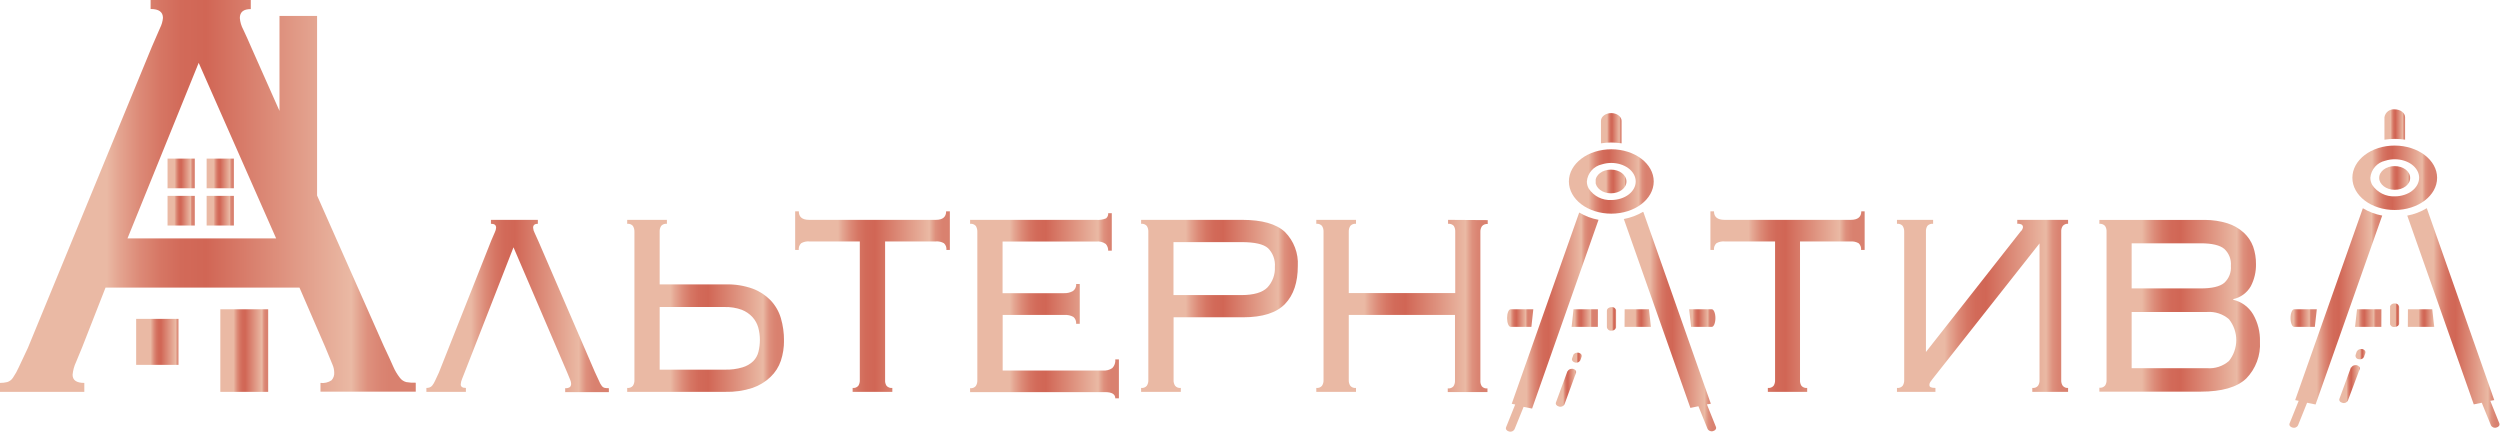 <?xml version="1.0" encoding="UTF-8"?> <svg xmlns="http://www.w3.org/2000/svg" xmlns:xlink="http://www.w3.org/1999/xlink" viewBox="0 0 484.18 83.66"> <defs> <style>.cls-1{fill:none;}.cls-2{clip-path:url(#clip-path);}.cls-3{fill:url(#Безымянный_градиент_39);}.cls-4{clip-path:url(#clip-path-2);}.cls-5{fill:url(#Безымянный_градиент_39-2);}.cls-6{clip-path:url(#clip-path-3);}.cls-7{fill:url(#Безымянный_градиент_39-3);}.cls-8{clip-path:url(#clip-path-4);}.cls-9{fill:url(#Безымянный_градиент_39-4);}.cls-10{clip-path:url(#clip-path-5);}.cls-11{fill:url(#Безымянный_градиент_39-5);}.cls-12{clip-path:url(#clip-path-6);}.cls-13{fill:url(#Безымянный_градиент_39-6);}.cls-14{clip-path:url(#clip-path-7);}.cls-15{fill:url(#Безымянный_градиент_39-7);}.cls-16{clip-path:url(#clip-path-8);}.cls-17{fill:url(#Безымянный_градиент_39-8);}.cls-18{clip-path:url(#clip-path-9);}.cls-19{fill:url(#Безымянный_градиент_39-9);}.cls-20{clip-path:url(#clip-path-10);}.cls-21{fill:url(#Безымянный_градиент_39-10);}.cls-22{clip-path:url(#clip-path-11);}.cls-23{fill:url(#Безымянный_градиент_39-11);}.cls-24{clip-path:url(#clip-path-12);}.cls-25{fill:url(#Безымянный_градиент_39-12);}.cls-26{clip-path:url(#clip-path-13);}.cls-27{fill:url(#Безымянный_градиент_39-13);}.cls-28{clip-path:url(#clip-path-14);}.cls-29{fill:url(#Безымянный_градиент_39-14);}.cls-30{clip-path:url(#clip-path-15);}.cls-31{fill:url(#Безымянный_градиент_39-15);}.cls-32{clip-path:url(#clip-path-16);}.cls-33{fill:url(#Безымянный_градиент_39-16);}.cls-34{clip-path:url(#clip-path-17);}.cls-35{fill:url(#Безымянный_градиент_39-17);}.cls-36{clip-path:url(#clip-path-18);}.cls-37{fill:url(#Безымянный_градиент_39-18);}.cls-38{clip-path:url(#clip-path-19);}.cls-39{fill:url(#Безымянный_градиент_39-19);}.cls-40{clip-path:url(#clip-path-20);}.cls-41{fill:url(#Безымянный_градиент_39-20);}.cls-42{clip-path:url(#clip-path-21);}.cls-43{fill:url(#Безымянный_градиент_39-21);}.cls-44{clip-path:url(#clip-path-22);}.cls-45{fill:url(#Безымянный_градиент_39-22);}.cls-46{clip-path:url(#clip-path-23);}.cls-47{fill:url(#Безымянный_градиент_39-23);}.cls-48{clip-path:url(#clip-path-24);}.cls-49{fill:url(#Безымянный_градиент_39-24);}.cls-50{clip-path:url(#clip-path-25);}.cls-51{fill:url(#Безымянный_градиент_39-25);}.cls-52{clip-path:url(#clip-path-26);}.cls-53{fill:url(#Безымянный_градиент_39-26);}.cls-54{clip-path:url(#clip-path-27);}.cls-55{fill:url(#Безымянный_градиент_39-27);}.cls-56{clip-path:url(#clip-path-28);}.cls-57{fill:url(#Безымянный_градиент_39-28);}.cls-58{clip-path:url(#clip-path-29);}.cls-59{fill:url(#Безымянный_градиент_39-29);}.cls-60{clip-path:url(#clip-path-30);}.cls-61{fill:url(#Безымянный_градиент_39-30);}.cls-62{clip-path:url(#clip-path-31);}.cls-63{fill:url(#Безымянный_градиент_39-31);}.cls-64{clip-path:url(#clip-path-32);}.cls-65{fill:url(#Безымянный_градиент_39-32);}.cls-66{clip-path:url(#clip-path-33);}.cls-67{fill:url(#Безымянный_градиент_39-33);}.cls-68{clip-path:url(#clip-path-34);}.cls-69{fill:url(#Безымянный_градиент_39-34);}.cls-70{clip-path:url(#clip-path-35);}.cls-71{fill:url(#Безымянный_градиент_39-35);}.cls-72{clip-path:url(#clip-path-36);}.cls-73{fill:url(#Безымянный_градиент_39-36);}.cls-74{clip-path:url(#clip-path-37);}.cls-75{fill:url(#Безымянный_градиент_39-37);}.cls-76{clip-path:url(#clip-path-38);}.cls-77{fill:url(#Безымянный_градиент_39-38);}.cls-78{clip-path:url(#clip-path-39);}.cls-79{fill:url(#Безымянный_градиент_39-39);}</style> <clipPath id="clip-path"> <path class="cls-1" d="M314.5,42.45,327.38,79l1.56-.32,1.76,4.37a.89.89,0,0,0,1.07.44c.45-.11.7-.47.56-.81l-1.75-4.36.76-.13L318.25,41a11.16,11.16,0,0,1-3.75,1.41"></path> </clipPath> <linearGradient id="Безымянный_градиент_39" x1="-152.22" y1="511.82" x2="-151.22" y2="511.82" gradientTransform="matrix(17.86, 0, 0, -17.86, 3033.6, 9205.14)" gradientUnits="userSpaceOnUse"> <stop offset="0" stop-color="#eab9a4"></stop> <stop offset="0.26" stop-color="#eab9a4"></stop> <stop offset="0.29" stop-color="#e4a591"></stop> <stop offset="0.34" stop-color="#dc8a77"></stop> <stop offset="0.39" stop-color="#d67664"></stop> <stop offset="0.44" stop-color="#d26a59"></stop> <stop offset="0.5" stop-color="#d16655"></stop> <stop offset="0.85" stop-color="#eab9a4"></stop> <stop offset="0.87" stop-color="#e3a38f"></stop> <stop offset="0.89" stop-color="#de907d"></stop> <stop offset="0.92" stop-color="#da8573"></stop> <stop offset="0.94" stop-color="#d9816f"></stop> <stop offset="1" stop-color="#d9816f"></stop> </linearGradient> <clipPath id="clip-path-2"> <polygon class="cls-1" points="304.75 59.89 304.38 63.31 309.46 63.31 309.47 59.89 304.75 59.89"></polygon> </clipPath> <linearGradient id="Безымянный_градиент_39-2" x1="-153.76" y1="494.01" x2="-152.76" y2="494.01" gradientTransform="matrix(5.1, 0, 0, -5.1, 1087.87, 2578.85)" xlink:href="#Безымянный_градиент_39"></linearGradient> <clipPath id="clip-path-3"> <path class="cls-1" d="M309,35.14c0,1.27,1.35,2.3,3,2.3s3-1,3-2.29-1.35-2.3-3-2.3-3,1-3,2.29"></path> </clipPath> <linearGradient id="Безымянный_градиент_39-3" x1="-153.42" y1="497.91" x2="-152.42" y2="497.91" gradientTransform="matrix(6.04, 0, 0, -6.04, 1236.16, 3044.04)" xlink:href="#Безымянный_градиент_39"></linearGradient> <clipPath id="clip-path-4"> <path class="cls-1" d="M292.78,78.2l.67.14-1.77,4.42c-.13.34.12.7.58.81v0a.91.91,0,0,0,1.06-.43l1.76-4.34,1.64.33,12.87-36.56a11.11,11.11,0,0,1-3.74-1.41Z"></path> </clipPath> <linearGradient id="Безымянный_градиент_39-4" x1="-152.21" y1="511.85" x2="-151.21" y2="511.85" gradientTransform="matrix(17.95, 0, 0, -17.95, 3023.16, 9247.71)" xlink:href="#Безымянный_градиент_39"></linearGradient> <clipPath id="clip-path-5"> <path class="cls-1" d="M307.71,36.55a2.72,2.72,0,0,1-.38-1.4,3.7,3.7,0,0,1,2.89-3.31c2.4-.77,5.18.08,6.2,1.91s-.11,3.93-2.51,4.7a6.15,6.15,0,0,1-1.84.29,4.94,4.94,0,0,1-4.36-2.19m-3.86-1.41c0,3.45,3.67,6.24,8.21,6.24s8.21-2.79,8.22-6.23-3.68-6.24-8.21-6.24-8.22,2.79-8.22,6.23"></path> </clipPath> <linearGradient id="Безымянный_градиент_39-5" x1="-152.27" y1="511.2" x2="-151.27" y2="511.2" gradientTransform="matrix(16.43, 0, 0, -16.43, 2805.23, 8432.73)" xlink:href="#Безымянный_градиент_39"></linearGradient> <clipPath id="clip-path-6"> <path class="cls-1" d="M292.59,59.89c-.4,0-.71.76-.71,1.71s.31,1.71.71,1.71h4l.37-3.42Z"></path> </clipPath> <linearGradient id="Безымянный_градиент_39-6" x1="-153.76" y1="494.01" x2="-152.76" y2="494.01" gradientTransform="matrix(5.1, 0, 0, -5.1, 1075.36, 2578.83)" xlink:href="#Безымянный_градиент_39"></linearGradient> <clipPath id="clip-path-7"> <polygon class="cls-1" points="314.65 59.89 314.63 63.31 319.74 63.31 319.36 59.89 314.65 59.89"></polygon> </clipPath> <linearGradient id="Безымянный_градиент_39-7" x1="-153.75" y1="494.05" x2="-152.75" y2="494.05" gradientTransform="matrix(5.1, 0, 0, -5.1, 1099.52, 2583.61)" xlink:href="#Безымянный_градиент_39"></linearGradient> <clipPath id="clip-path-8"> <path class="cls-1" d="M327.14,59.89l.38,3.42h4c.39,0,.71-.77.71-1.71s-.32-1.71-.71-1.71Z"></path> </clipPath> <linearGradient id="Безымянный_градиент_39-8" x1="-153.76" y1="494.01" x2="-152.76" y2="494.01" gradientTransform="matrix(5.1, 0, 0, -5.1, 1110.63, 2578.83)" xlink:href="#Безымянный_градиент_39"></linearGradient> <clipPath id="clip-path-9"> <path class="cls-1" d="M310.06,23.41v4.35a12.78,12.78,0,0,1,4,0V23.41c0-.83-.92-1.51-2-1.51s-2,.67-2,1.51"></path> </clipPath> <linearGradient id="Безымянный_градиент_39-9" x1="-154.35" y1="487.19" x2="-153.35" y2="487.19" gradientTransform="matrix(4, 0, 0, -4, 927.62, 1974.09)" xlink:href="#Безымянный_градиент_39"></linearGradient> <clipPath id="clip-path-10"> <path class="cls-1" d="M311.21,60.14h0v3.23a.79.79,0,0,0,.88.67.88.88,0,0,0,.92-.65V60.15a.79.79,0,0,0-.87-.67c-.49,0-.92.29-.92.66"></path> </clipPath> <linearGradient id="Безымянный_градиент_39-10" x1="-157.73" y1="448.12" x2="-156.73" y2="448.12" gradientTransform="matrix(1.79, 0, 0, -1.79, 594.11, 865.5)" xlink:href="#Безымянный_градиент_39"></linearGradient> <clipPath id="clip-path-11"> <path class="cls-1" d="M304.71,68.75l-.24.67c-.12.34.14.7.6.8a.88.88,0,0,0,1-.45h0l.24-.67c.12-.35-.14-.7-.6-.8a1.18,1.18,0,0,0-.25,0,.92.92,0,0,0-.8.5"></path> </clipPath> <linearGradient id="Безымянный_градиент_39-11" x1="-157.23" y1="453.86" x2="-156.23" y2="453.86" gradientTransform="matrix(1.95, 0, 0, -1.95, 611.43, 955.45)" xlink:href="#Безымянный_градиент_39"></linearGradient> <clipPath id="clip-path-12"> <path class="cls-1" d="M303.58,71.86l-2.23,6.07c-.14.34.12.7.57.8A.88.88,0,0,0,303,78.3l2.22-6.07c.13-.35-.13-.71-.58-.8v0a.75.75,0,0,0-.26,0,.9.9,0,0,0-.79.49"></path> </clipPath> <linearGradient id="Безымянный_градиент_39-12" x1="-154.4" y1="486.62" x2="-153.4" y2="486.62" gradientTransform="matrix(3.93, 0, 0, -3.93, 908.52, 1988.9)" xlink:href="#Безымянный_градиент_39"></linearGradient> <clipPath id="clip-path-13"> <path class="cls-1" d="M95.08,42.58v.76c.7,0,1,.25,1,.76a2.24,2.24,0,0,1-.23.85l-.7,1.62L85,72.16l-.75,1.61a4.19,4.19,0,0,1-.53.89,1.11,1.11,0,0,1-.53.38,1.59,1.59,0,0,1-.61.09v.76h7.65v-.76c-.67,0-1-.23-1-.69a3.12,3.12,0,0,1,.27-1.08L90,72.09,99.45,47.9l10.4,24.24.61,1.49a1.92,1.92,0,0,1,.15.67.87.87,0,0,1-.23.66,1.38,1.38,0,0,1-.92.22v.76h8.46v-.76a3.69,3.69,0,0,1-.81-.06,1,1,0,0,1-.56-.38,4,4,0,0,1-.55-1L115.19,72,104.3,46.78c-.32-.68-.56-1.28-.76-1.68a2.42,2.42,0,0,1-.29-1c0-.51.3-.76.92-.76v-.76Z"></path> </clipPath> <linearGradient id="Безымянный_градиент_39-13" x1="-151.91" y1="515.34" x2="-150.91" y2="515.34" gradientTransform="matrix(35.36, 0, 0, -35.36, 5453.58, 18279.68)" xlink:href="#Безымянный_градиент_39"></linearGradient> <clipPath id="clip-path-14"> <path class="cls-1" d="M127.76,59.46h12.59a9.1,9.1,0,0,1,3.3.53,5.58,5.58,0,0,1,2.09,1.43,5.11,5.11,0,0,1,1.11,2,9.25,9.25,0,0,1,.32,2.4,9.51,9.51,0,0,1-.28,2.32,3.88,3.88,0,0,1-1,1.8,5.05,5.05,0,0,1-2.07,1.2,10.76,10.76,0,0,1-3.47.45H127.76Zm-6.29-16.88v.76a1.28,1.28,0,0,1,1.1.41,2,2,0,0,1,.3,1.11V73.61a1.86,1.86,0,0,1-.3,1.11,1.22,1.22,0,0,1-1.1.41v.76h19a15.71,15.71,0,0,0,5.26-.76A9.47,9.47,0,0,0,149.23,73a7.76,7.76,0,0,0,2-3.13,12.24,12.24,0,0,0,.61-3.9,15.33,15.33,0,0,0-.61-4.37,8.56,8.56,0,0,0-2-3.45,9.45,9.45,0,0,0-3.47-2.25,14.37,14.37,0,0,0-5.15-.82H127.76V44.86a1.89,1.89,0,0,1,.29-1.11,1.3,1.3,0,0,1,1.11-.41v-.76Z"></path> </clipPath> <linearGradient id="Безымянный_градиент_39-14" x1="-151.96" y1="514.74" x2="-150.96" y2="514.74" gradientTransform="matrix(30.35, 0, 0, -30.35, 4733.98, 15683.27)" xlink:href="#Безымянный_градиент_39"></linearGradient> <clipPath id="clip-path-15"> <path class="cls-1" d="M183.24,40.93q0,1.65-2,1.65H156.71q-2,0-2-1.65H154v7.48h.7a1.54,1.54,0,0,1,.46-1.3,2.67,2.67,0,0,1,1.58-.35h9.78V73.61a1.85,1.85,0,0,1-.29,1.11,1.24,1.24,0,0,1-1.1.41v.76h7.69v-.76a1.27,1.27,0,0,1-1.12-.41,1.78,1.78,0,0,1-.28-1.11V46.76h9.81a2.7,2.7,0,0,1,1.59.35,1.52,1.52,0,0,1,.47,1.3h.7V40.93Z"></path> </clipPath> <linearGradient id="Безымянный_градиент_39-15" x1="-151.97" y1="514.69" x2="-150.97" y2="514.69" gradientTransform="matrix(29.99, 0, 0, -29.99, 4712.06, 15496.18)" xlink:href="#Безымянный_градиент_39"></linearGradient> <clipPath id="clip-path-16"> <path class="cls-1" d="M214.62,41.29a1.13,1.13,0,0,1-.41,1,4,4,0,0,1-1.92.29H187.88v.76a1.28,1.28,0,0,1,1.1.41,2,2,0,0,1,.3,1.11v28.8a1.86,1.86,0,0,1-.3,1.11,1.23,1.23,0,0,1-1.1.41v.76H214c1.36,0,2,.41,2,1.21h.7V69.61h-.7a2.09,2.09,0,0,1-.58,1.68,2.81,2.81,0,0,1-1.84.47H194.19V61h11.95a3.06,3.06,0,0,1,1.75.38,1.53,1.53,0,0,1,.53,1.33h.7V55h-.7a1.47,1.47,0,0,1-.68,1.4,3.29,3.29,0,0,1-1.7.38H194.17v-10h18.14a2.61,2.61,0,0,1,1.84.47,1.8,1.8,0,0,1,.47,1.3h.7V41.29Z"></path> </clipPath> <linearGradient id="Безымянный_градиент_39-16" x1="-151.98" y1="514.53" x2="-150.98" y2="514.53" gradientTransform="matrix(28.88, 0, 0, -28.88, 4577.25, 14919.45)" xlink:href="#Безымянный_градиент_39"></linearGradient> <clipPath id="clip-path-17"> <path class="cls-1" d="M227.27,46.89h13.16c2.57,0,4.28.39,5.15,1.17a4.62,4.62,0,0,1,1.33,3.63,5.41,5.41,0,0,1-1.46,4q-1.45,1.45-5,1.46H227.27ZM221,42.58v.76a1.28,1.28,0,0,1,1.1.41,1.9,1.9,0,0,1,.3,1.11V73.61a1.86,1.86,0,0,1-.3,1.11,1.22,1.22,0,0,1-1.1.41v.76h7.69v-.76a1.22,1.22,0,0,1-1.1-.41,1.86,1.86,0,0,1-.3-1.11V61.45h13.46c3.77,0,6.47-.86,8.13-2.59s2.47-4.18,2.47-7.35a8.61,8.61,0,0,0-2.5-6.59q-2.51-2.34-8.28-2.34Z"></path> </clipPath> <linearGradient id="Безымянный_градиент_39-17" x1="-151.96" y1="514.75" x2="-150.96" y2="514.75" gradientTransform="matrix(30.36, 0, 0, -30.36, 4835.25, 15689.31)" xlink:href="#Безымянный_градиент_39"></linearGradient> <clipPath id="clip-path-18"> <path class="cls-1" d="M280.45,42.58v.76a1.32,1.32,0,0,1,1.11.41,2,2,0,0,1,.28,1.11v11.9H261.22V44.86a1.9,1.9,0,0,1,.3-1.11,1.28,1.28,0,0,1,1.1-.41v-.76h-7.69v.76a1.28,1.28,0,0,1,1.1.41,1.9,1.9,0,0,1,.3,1.11V73.61a1.86,1.86,0,0,1-.3,1.11,1.22,1.22,0,0,1-1.1.41v.76h7.69v-.76a1.22,1.22,0,0,1-1.1-.41,1.86,1.86,0,0,1-.3-1.11V61h20.57v12.7a1.85,1.85,0,0,1-.29,1.11,1.25,1.25,0,0,1-1.11.41v.76h7.69v-.76a1.22,1.22,0,0,1-1.1-.41,1.84,1.84,0,0,1-.27-1.15l0-28.74a1.9,1.9,0,0,1,.3-1.11,1.28,1.28,0,0,1,1.15-.42v-.76Z"></path> </clipPath> <linearGradient id="Безымянный_градиент_39-18" x1="-151.93" y1="515.1" x2="-150.93" y2="515.1" gradientTransform="matrix(33.2, 0, 0, -33.2, 5299.66, 17162.79)" xlink:href="#Безымянный_градиент_39"></linearGradient> <clipPath id="clip-path-19"> <path class="cls-1" d="M360.48,40.93c0,1.1-.69,1.65-2.05,1.65H334c-1.37,0-2.05-.55-2.05-1.65h-.69v7.48h.69a1.55,1.55,0,0,1,.47-1.3,2.67,2.67,0,0,1,1.58-.35h9.78V73.61a1.85,1.85,0,0,1-.29,1.11,1.25,1.25,0,0,1-1.11.41v.76H350v-.76a1.26,1.26,0,0,1-1.11-.41,1.85,1.85,0,0,1-.28-1.11V46.76h9.78a2.82,2.82,0,0,1,1.58.35,1.55,1.55,0,0,1,.47,1.3h.69V40.93Z"></path> </clipPath> <linearGradient id="Безымянный_градиент_39-19" x1="-151.97" y1="514.69" x2="-150.97" y2="514.69" gradientTransform="matrix(29.95, 0, 0, -29.95, 4882.35, 15472.32)" xlink:href="#Безымянный_градиент_39"></linearGradient> <clipPath id="clip-path-20"> <path class="cls-1" d="M390.69,42.58v.76a1.6,1.6,0,0,1,.86.16.59.59,0,0,1,.24.54,1.38,1.38,0,0,1-.47.82L373,68.17H373V44.86a1.88,1.88,0,0,1,.28-1.11,1.3,1.3,0,0,1,1.11-.41v-.76h-7v.76a1.29,1.29,0,0,1,1.1.41,2,2,0,0,1,.3,1.11V73.61a1.93,1.93,0,0,1-.3,1.11,1.24,1.24,0,0,1-1.1.41v.76h7.45v-.76c-.78,0-1.16-.16-1.16-.5a1,1,0,0,1,.23-.73,5.92,5.92,0,0,0,.35-.48l20.74-26.28V73.61a1.79,1.79,0,0,1-.3,1.11,1.22,1.22,0,0,1-1.1.41v.76h7v-.76a1.22,1.22,0,0,1-1.1-.41,1.79,1.79,0,0,1-.3-1.11V44.86a1.81,1.81,0,0,1,.3-1.11,1.28,1.28,0,0,1,1.1-.41v-.76Z"></path> </clipPath> <linearGradient id="Безымянный_градиент_39-20" x1="-151.93" y1="515.1" x2="-150.93" y2="515.1" gradientTransform="matrix(33.2, 0, 0, -33.2, 5412.07, 17162.8)" xlink:href="#Безымянный_градиент_39"></linearGradient> <clipPath id="clip-path-21"> <path class="cls-1" d="M412.84,60.42h14.62a5.83,5.83,0,0,1,4.22,1.39,6.48,6.48,0,0,1,0,8.11,5.77,5.77,0,0,1-4.22,1.39l-14.62,0Zm0-13.3h13.34c2.22,0,3.75.36,4.6,1.08a4,4,0,0,1,1.28,3.29,4,4,0,0,1-1.28,3.29c-.86.72-2.39,1.08-4.6,1.08H412.84Zm13.75-4.53h-20v.76a1.29,1.29,0,0,1,1.1.41,1.84,1.84,0,0,1,.29,1.1V73.57a1.79,1.79,0,0,1-.29,1.11,1.24,1.24,0,0,1-1.1.41v.76h19.63q6.12,0,8.8-2.53a9.42,9.42,0,0,0,2.67-7.16,10,10,0,0,0-1.33-5.29,6.09,6.09,0,0,0-3.84-2.81v-.13a5.19,5.19,0,0,0,3.4-2.5,8.87,8.87,0,0,0,1-4.28,10,10,0,0,0-.55-3.39,7,7,0,0,0-1.78-2.67,8.5,8.5,0,0,0-3.18-1.84,14.81,14.81,0,0,0-4.38-.66h-.36"></path> </clipPath> <linearGradient id="Безымянный_градиент_39-21" x1="-151.95" y1="514.85" x2="-150.95" y2="514.85" gradientTransform="matrix(31.12, 0, 0, -31.12, 5135.46, 16081.7)" xlink:href="#Безымянный_градиент_39"></linearGradient> <clipPath id="clip-path-22"> <path class="cls-1" d="M38.48,12.17l15,34-28.79,0ZM29.17,0V1.74c1.59,0,2.39.57,2.39,1.73A5.38,5.38,0,0,1,31,5.41c-.35.82-.89,2.05-1.6,3.68l-24,58.29c-.72,1.54-1.29,2.77-1.73,3.68a12.93,12.93,0,0,1-1.16,2.09A2,2,0,0,1,1.39,74,5.86,5.86,0,0,1,0,74.16v1.73H16.33V74.16c-1.51,0-2.27-.52-2.27-1.58a7.2,7.2,0,0,1,.67-2.46c.45-1.05.84-2,1.19-2.88L20.44,55.7H58l5,11.54c.71,1.73,1.18,2.86,1.4,3.39a3.9,3.9,0,0,1,.33,1.51,2,2,0,0,1-.53,1.52,3.16,3.16,0,0,1-2.13.5v1.69H80.52V74.12A8.73,8.73,0,0,1,78.68,74a2.25,2.25,0,0,1-1.26-.87A9.69,9.69,0,0,1,76.16,71c-.43-.94-1-2.27-1.84-4L61.41,37.87V3.09H54.13V21.48L48.83,9.55c-.71-1.64-1.28-2.91-1.72-3.83a5.55,5.55,0,0,1-.66-2.23c0-1.16.71-1.73,2.12-1.73V0Z"></path> </clipPath> <linearGradient id="Безымянный_градиент_39-22" x1="-151.74" y1="517.35" x2="-150.74" y2="517.35" gradientTransform="matrix(80.52, 0, 0, -80.52, 12217.84, 41695.12)" xlink:href="#Безымянный_градиент_39"></linearGradient> <clipPath id="clip-path-23"> <rect class="cls-1" x="32.45" y="30.72" width="5.28" height="5.74"></rect> </clipPath> <linearGradient id="Безымянный_градиент_39-23" x1="-153.68" y1="494.88" x2="-152.68" y2="494.88" gradientTransform="matrix(5.28, 0, 0, -5.28, 843.9, 2646.55)" xlink:href="#Безымянный_градиент_39"></linearGradient> <clipPath id="clip-path-24"> <rect class="cls-1" x="40.02" y="30.72" width="5.28" height="5.74"></rect> </clipPath> <linearGradient id="Безымянный_градиент_39-24" x1="-153.68" y1="494.88" x2="-152.68" y2="494.88" gradientTransform="matrix(5.28, 0, 0, -5.28, 851.47, 2646.55)" xlink:href="#Безымянный_градиент_39"></linearGradient> <clipPath id="clip-path-25"> <rect class="cls-1" x="40.02" y="37.94" width="5.28" height="5.74"></rect> </clipPath> <linearGradient id="Безымянный_градиент_39-25" x1="-153.68" y1="494.87" x2="-152.68" y2="494.87" gradientTransform="matrix(5.28, 0, 0, -5.28, 851.4, 2653.52)" xlink:href="#Безымянный_градиент_39"></linearGradient> <clipPath id="clip-path-26"> <rect class="cls-1" x="32.45" y="37.94" width="5.28" height="5.74"></rect> </clipPath> <linearGradient id="Безымянный_градиент_39-26" x1="-153.68" y1="494.87" x2="-152.68" y2="494.87" gradientTransform="matrix(5.28, 0, 0, -5.28, 843.83, 2653.51)" xlink:href="#Безымянный_градиент_39"></linearGradient> <clipPath id="clip-path-27"> <rect class="cls-1" x="42.67" y="59.89" width="9.27" height="16.01"></rect> </clipPath> <linearGradient id="Безымянный_градиент_39-27" x1="-152.79" y1="505.23" x2="-151.79" y2="505.23" gradientTransform="matrix(9.27, 0, 0, -9.27, 1459.21, 4752.08)" xlink:href="#Безымянный_градиент_39"></linearGradient> <clipPath id="clip-path-28"> <rect class="cls-1" x="26.37" y="61.75" width="8.2" height="8.92"></rect> </clipPath> <linearGradient id="Безымянный_градиент_39-28" x1="-152.94" y1="503.45" x2="-151.94" y2="503.45" gradientTransform="matrix(8.2, 0, 0, -8.2, 1281.17, 4196.73)" xlink:href="#Безымянный_градиент_39"></linearGradient> <clipPath id="clip-path-29"> <path class="cls-1" d="M466.22,41.76,479.1,78.32l1.55-.32,1.77,4.37a.88.88,0,0,0,1.07.43c.45-.1.69-.46.56-.81l-1.75-4.36.77-.14L470,40.32a11.21,11.21,0,0,1-3.79,1.44"></path> </clipPath> <linearGradient id="Безымянный_градиент_39-29" x1="-152.22" y1="511.82" x2="-151.22" y2="511.82" gradientTransform="matrix(17.86, 0, 0, -17.86, 3185.31, 9204.4)" xlink:href="#Безымянный_градиент_39"></linearGradient> <clipPath id="clip-path-30"> <polygon class="cls-1" points="456.49 59.89 456.11 63.31 461.2 63.31 461.21 59.89 456.49 59.89"></polygon> </clipPath> <linearGradient id="Безымянный_градиент_39-30" x1="-153.76" y1="494.01" x2="-152.76" y2="494.01" gradientTransform="matrix(5.1, 0, 0, -5.1, 1239.6, 2578.85)" xlink:href="#Безымянный_градиент_39"></linearGradient> <clipPath id="clip-path-31"> <path class="cls-1" d="M460.78,34.46c0,1.24,1.35,2.3,3,2.3s3-1,3-2.3-1.35-2.29-3-2.29-3,1-3,2.29"></path> </clipPath> <linearGradient id="Безымянный_градиент_39-31" x1="-153.42" y1="497.91" x2="-152.42" y2="497.91" gradientTransform="matrix(6.04, 0, 0, -6.04, 1387.89, 3043.33)" xlink:href="#Безымянный_градиент_39"></linearGradient> <clipPath id="clip-path-32"> <path class="cls-1" d="M444.51,77.49l.68.14L443.43,82c-.14.35.11.71.56.81a.89.89,0,0,0,1.07-.43L446.82,78l1.64.34,12.91-36.59a11.18,11.18,0,0,1-3.75-1.42Z"></path> </clipPath> <linearGradient id="Безымянный_градиент_39-32" x1="-152.21" y1="511.86" x2="-151.21" y2="511.86" gradientTransform="matrix(17.97, 0, 0, -17.97, 3179.22, 9261.72)" xlink:href="#Безымянный_градиент_39"></linearGradient> <clipPath id="clip-path-33"> <path class="cls-1" d="M459.44,35.83a2.82,2.82,0,0,1-.37-1.4,3.69,3.69,0,0,1,2.88-3.3c2.41-.78,5.18.08,6.2,1.9S468,37,465.64,37.74a6.08,6.08,0,0,1-1.83.29,5,5,0,0,1-4.37-2.2m-3.85-1.4c0,3.45,3.67,6.24,8.2,6.24S472,37.88,472,34.44s-3.68-6.24-8.22-6.25h0c-4.53,0-8.19,2.8-8.19,6.24"></path> </clipPath> <linearGradient id="Безымянный_градиент_39-33" x1="-152.27" y1="511.2" x2="-151.27" y2="511.2" gradientTransform="matrix(16.43, 0, 0, -16.43, 2956.96, 8432.01)" xlink:href="#Безымянный_градиент_39"></linearGradient> <clipPath id="clip-path-34"> <path class="cls-1" d="M444.32,59.89c-.38,0-.71.76-.71,1.71s.33,1.71.71,1.71h4l.38-3.42Z"></path> </clipPath> <linearGradient id="Безымянный_градиент_39-34" x1="-153.76" y1="494.01" x2="-152.76" y2="494.01" gradientTransform="matrix(5.1, 0, 0, -5.1, 1227.1, 2578.83)" xlink:href="#Безымянный_градиент_39"></linearGradient> <clipPath id="clip-path-35"> <polygon class="cls-1" points="466.35 59.89 466.33 63.31 471.44 63.31 471.06 59.89 466.35 59.89"></polygon> </clipPath> <linearGradient id="Безымянный_градиент_39-35" x1="-153.75" y1="494.05" x2="-152.75" y2="494.05" gradientTransform="matrix(5.1, 0, 0, -5.1, 1251.21, 2583.61)" xlink:href="#Безымянный_градиент_39"></linearGradient> <clipPath id="clip-path-36"> <path class="cls-1" d="M461.8,22.7v4.35a13.41,13.41,0,0,1,4,0V22.7c0-.84-.92-1.52-2-1.52a1.82,1.82,0,0,0-2,1.52"></path> </clipPath> <linearGradient id="Безымянный_градиент_39-36" x1="-154.35" y1="487.19" x2="-153.35" y2="487.19" gradientTransform="matrix(4, 0, 0, -4, 1079.36, 1973.38)" xlink:href="#Безымянный_градиент_39"></linearGradient> <clipPath id="clip-path-37"> <path class="cls-1" d="M462.9,59.42h0l-.05,3.24a.79.79,0,0,0,.88.67c.48,0,.92-.29.92-.66V59.44a.78.78,0,0,0-.87-.67.86.86,0,0,0-.92.65"></path> </clipPath> <linearGradient id="Безымянный_градиент_39-37" x1="-157.73" y1="448.12" x2="-156.73" y2="448.12" gradientTransform="matrix(1.79, 0, 0, -1.79, 745.8, 864.79)" xlink:href="#Безымянный_градиент_39"></linearGradient> <clipPath id="clip-path-38"> <path class="cls-1" d="M456.44,68.05l-.23.71a.66.66,0,0,0,.6.8.89.89,0,0,0,1.05-.45v-.06l.24-.66c.12-.35-.15-.71-.61-.8a1.09,1.09,0,0,0-.25,0,.93.93,0,0,0-.8.5"></path> </clipPath> <linearGradient id="Безымянный_градиент_39-38" x1="-157.26" y1="453.53" x2="-156.26" y2="453.53" gradientTransform="matrix(1.94, 0, 0, -1.94, 761.69, 949.67)" xlink:href="#Безымянный_градиент_39"></linearGradient> <clipPath id="clip-path-39"> <path class="cls-1" d="M455.31,71.15l-2.22,6.06c-.14.35.12.71.58.81a.87.87,0,0,0,1.05-.44L457,71.51c.13-.34-.14-.7-.59-.79v0a.82.82,0,0,0-.26,0,.92.92,0,0,0-.8.49"></path> </clipPath> <linearGradient id="Безымянный_градиент_39-39" x1="-154.4" y1="486.62" x2="-153.4" y2="486.62" gradientTransform="matrix(3.93, 0, 0, -3.93, 1060.25, 1988.16)" xlink:href="#Безымянный_градиент_39"></linearGradient> </defs> <title>Ресурс 1</title> <g id="Слой_2" data-name="Слой 2"> <g id="Слой_1-2" data-name="Слой 1"> <g class="cls-2"> <rect class="cls-3" x="314.5" y="41.04" width="17.96" height="42.6"></rect> </g> <g class="cls-4"> <rect class="cls-5" x="304.38" y="59.89" width="5.1" height="3.42"></rect> </g> <g class="cls-6"> <rect class="cls-7" x="309.04" y="32.85" width="6.05" height="4.59"></rect> </g> <g class="cls-8"> <rect class="cls-9" x="291.55" y="41.12" width="18.05" height="42.53"></rect> </g> <g class="cls-10"> <rect class="cls-11" x="303.85" y="28.91" width="16.44" height="12.47"></rect> </g> <g class="cls-12"> <rect class="cls-13" x="291.88" y="59.89" width="5.1" height="3.42"></rect> </g> <g class="cls-14"> <rect class="cls-15" x="314.63" y="59.89" width="5.11" height="3.42"></rect> </g> <g class="cls-16"> <rect class="cls-17" x="327.14" y="59.89" width="5.1" height="3.42"></rect> </g> <g class="cls-18"> <rect class="cls-19" x="310.06" y="21.9" width="4" height="5.86"></rect> </g> <g class="cls-20"> <rect class="cls-21" x="311.2" y="59.48" width="1.79" height="4.56"></rect> </g> <g class="cls-22"> <rect class="cls-23" x="304.35" y="68.25" width="2.13" height="2.1"></rect> </g> <g class="cls-24"> <rect class="cls-25" x="301.21" y="71.37" width="4.13" height="7.5"></rect> </g> <g class="cls-26"> <rect class="cls-27" x="82.56" y="42.58" width="35.36" height="33.36"></rect> </g> <g class="cls-28"> <rect class="cls-29" x="121.47" y="42.58" width="30.36" height="33.36"></rect> </g> <g class="cls-30"> <rect class="cls-31" x="153.97" y="40.93" width="29.99" height="34.96"></rect> </g> <g class="cls-32"> <rect class="cls-33" x="187.88" y="41.29" width="28.88" height="35.86"></rect> </g> <g class="cls-34"> <rect class="cls-35" x="220.98" y="42.58" width="30.48" height="33.31"></rect> </g> <g class="cls-36"> <rect class="cls-37" x="254.93" y="42.58" width="33.2" height="33.35"></rect> </g> <g class="cls-38"> <rect class="cls-39" x="331.23" y="40.93" width="29.95" height="34.96"></rect> </g> <g class="cls-40"> <rect class="cls-41" x="367.33" y="42.58" width="33.2" height="33.31"></rect> </g> <g class="cls-42"> <rect class="cls-43" x="406.55" y="42.59" width="31.25" height="33.27"></rect> </g> <g class="cls-44"> <rect class="cls-45" width="80.52" height="75.89"></rect> </g> <g class="cls-46"> <rect class="cls-47" x="32.45" y="30.72" width="5.28" height="5.74"></rect> </g> <g class="cls-48"> <rect class="cls-49" x="40.02" y="30.72" width="5.28" height="5.74"></rect> </g> <g class="cls-50"> <rect class="cls-51" x="40.02" y="37.94" width="5.28" height="5.74"></rect> </g> <g class="cls-52"> <rect class="cls-53" x="32.45" y="37.94" width="5.28" height="5.74"></rect> </g> <g class="cls-54"> <rect class="cls-55" x="42.67" y="59.89" width="9.27" height="16.01"></rect> </g> <g class="cls-56"> <rect class="cls-57" x="26.37" y="61.75" width="8.2" height="8.92"></rect> </g> <g class="cls-58"> <rect class="cls-59" x="466.22" y="40.32" width="17.96" height="42.62"></rect> </g> <g class="cls-60"> <rect class="cls-61" x="456.11" y="59.89" width="5.1" height="3.42"></rect> </g> <g class="cls-62"> <rect class="cls-63" x="460.78" y="32.17" width="6.04" height="4.59"></rect> </g> <g class="cls-64"> <rect class="cls-65" x="443.29" y="40.34" width="18.07" height="42.61"></rect> </g> <g class="cls-66"> <rect class="cls-67" x="455.59" y="28.19" width="16.43" height="12.48"></rect> </g> <g class="cls-68"> <rect class="cls-69" x="443.61" y="59.89" width="5.1" height="3.42"></rect> </g> <g class="cls-70"> <rect class="cls-71" x="466.33" y="59.89" width="5.1" height="3.42"></rect> </g> <g class="cls-72"> <rect class="cls-73" x="461.8" y="21.18" width="4" height="5.87"></rect> </g> <g class="cls-74"> <rect class="cls-75" x="462.89" y="58.77" width="1.79" height="4.56"></rect> </g> <g class="cls-76"> <rect class="cls-77" x="456.1" y="67.55" width="2.13" height="2.14"></rect> </g> <g class="cls-78"> <rect class="cls-79" x="452.95" y="70.66" width="4.13" height="7.5"></rect> </g> </g> </g> </svg> 